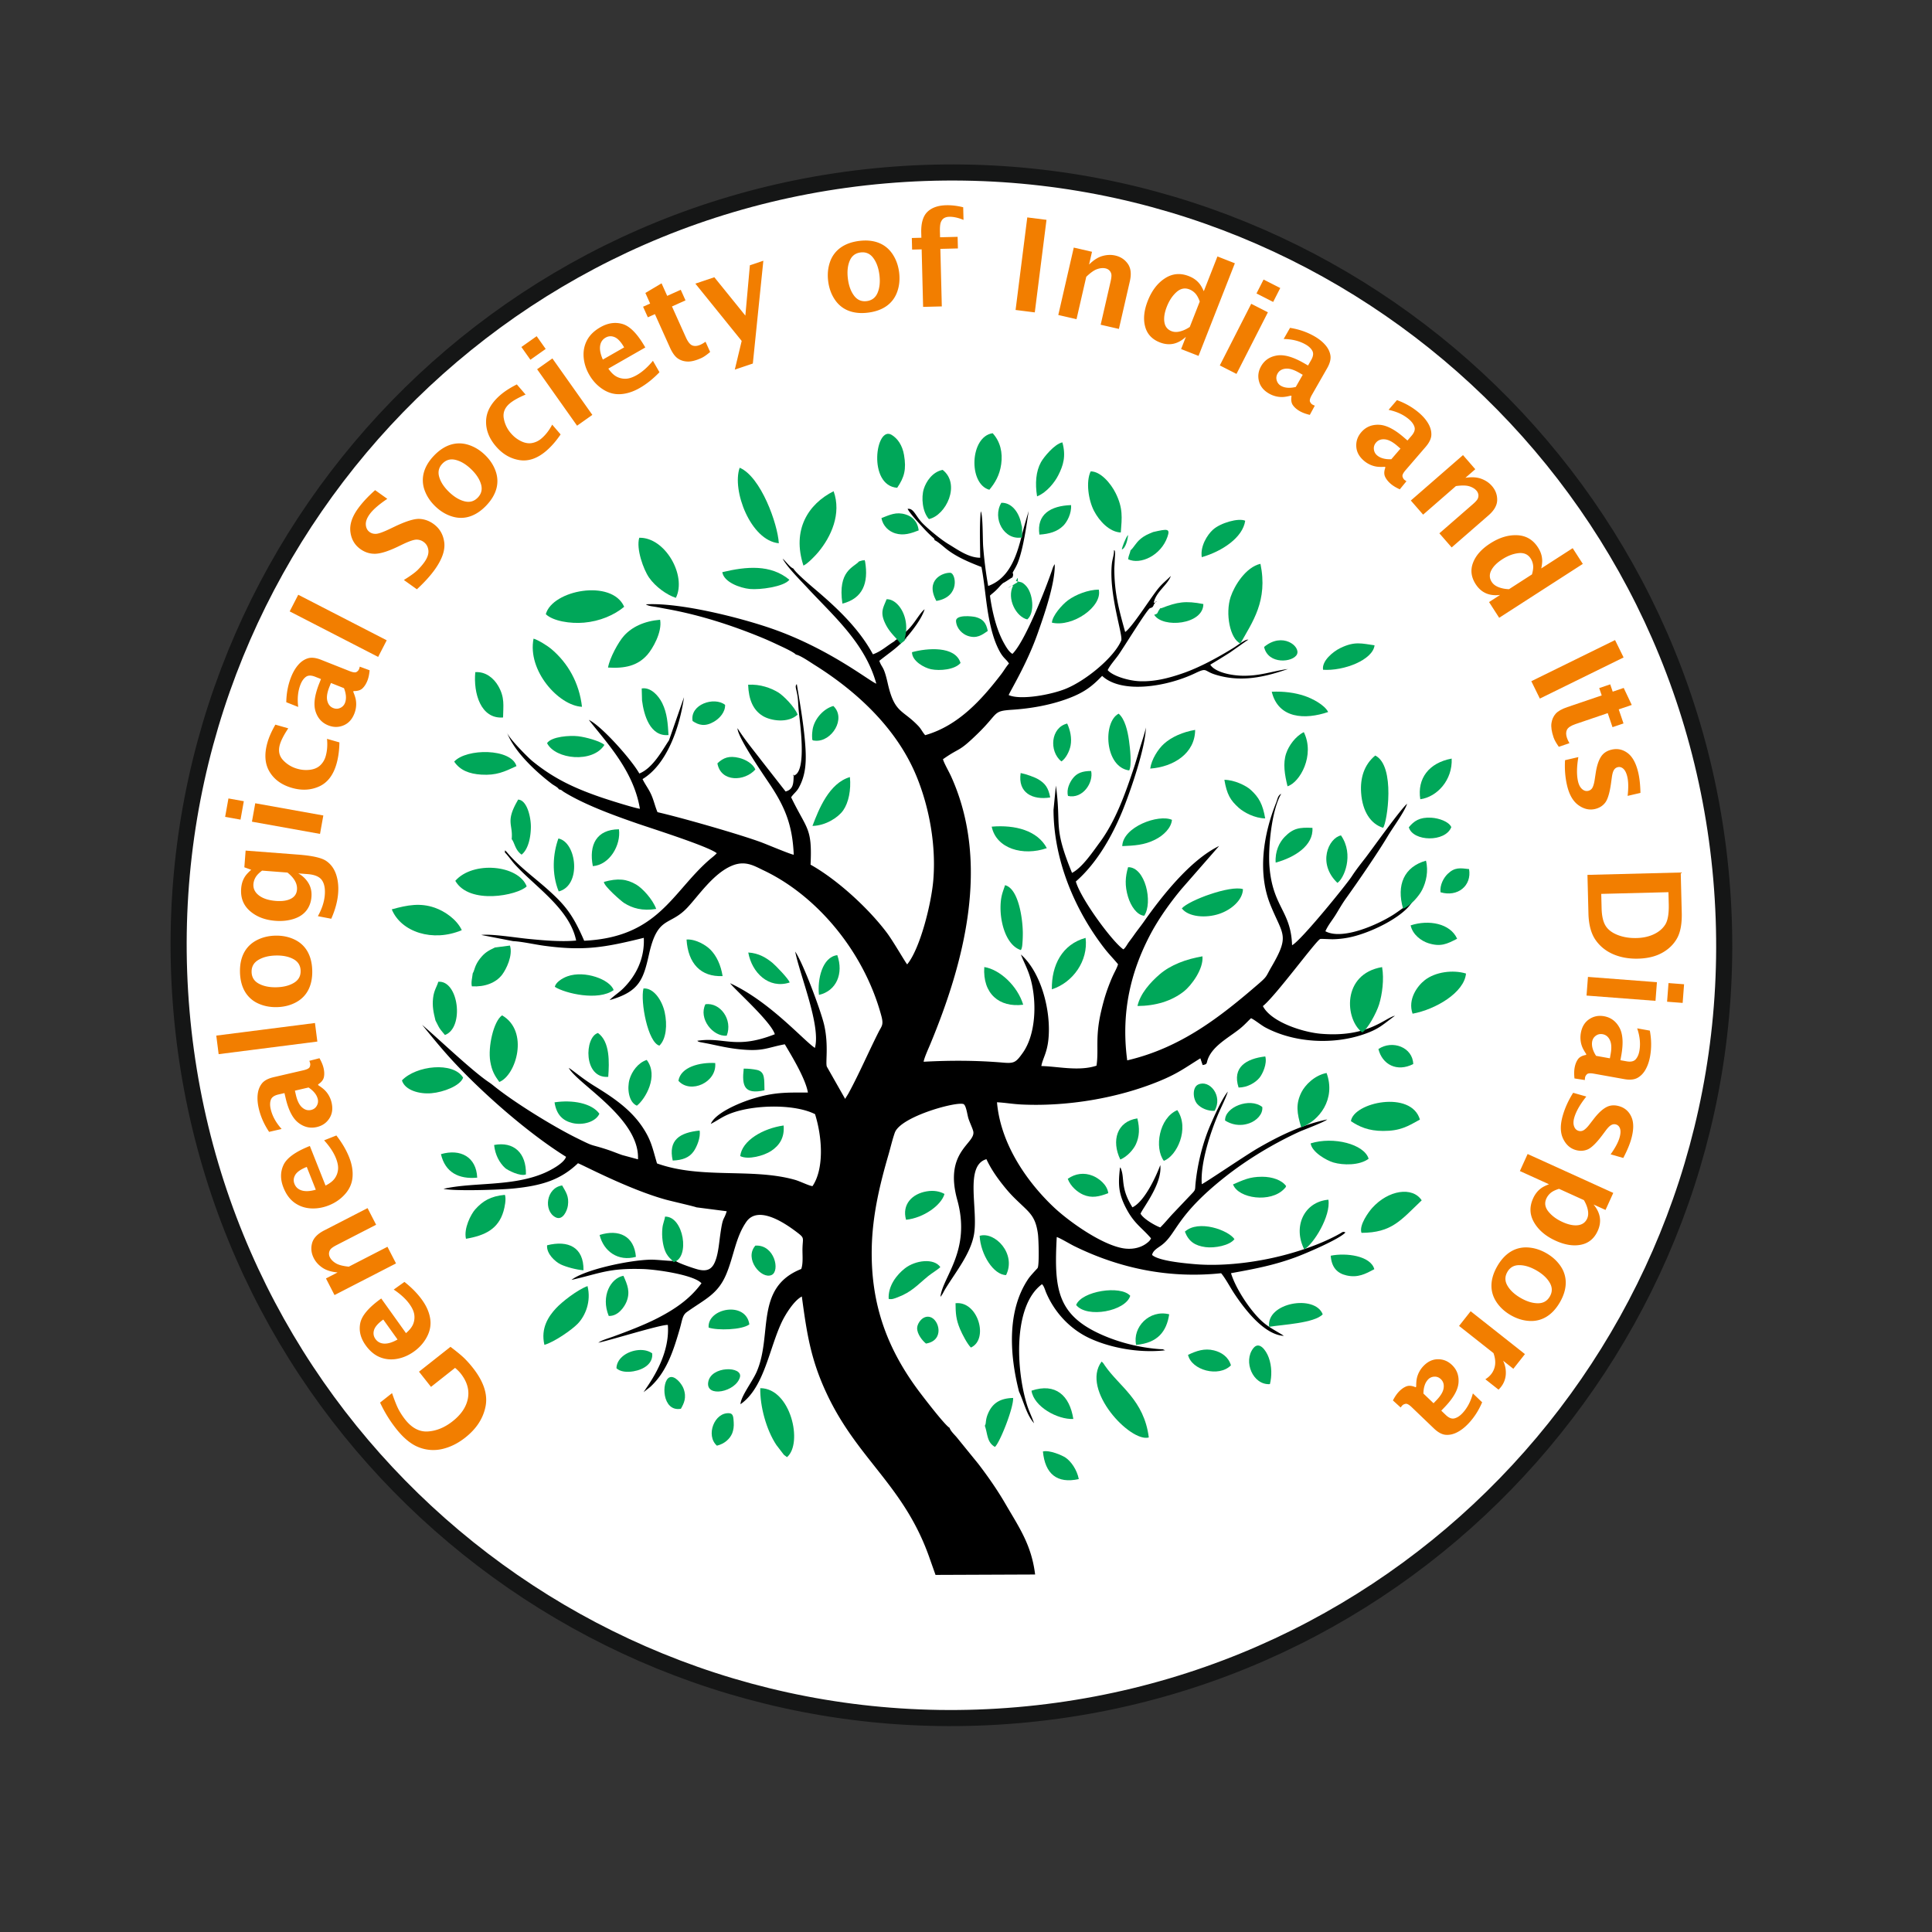 <?xml version="1.0" encoding="UTF-8"?>
<svg data-bbox="33.285 32.139 287.998 287.998" width="360" height="360" viewBox="0 0 360 360" xmlns="http://www.w3.org/2000/svg" data-type="ugc">
    <rect x="0" y="0" width="360" height="360" fill="#333333" stroke="none"/>
    <g>
        <path d="M164.908 32.68c79.23-6.834 148.998 51.853 155.833 131.083 6.834 79.23-51.854 148.998-131.083 155.833-79.23 6.834-148.998-51.854-155.832-131.083C26.99 109.283 85.679 39.515 164.907 32.68Z" fill="#ffffff" fill-rule="evenodd" stroke="#151616" stroke-width="3"/>
        <path d="m215.528 112.12-.544.224c.354-2.028 2.624-3.39 3.184-5.021-.857.857-1.64 1.453-2.393 2.394-1.5 1.872-4.851 7.217-6.117 8.044-1.196-4.287-2.01-7.288-2.024-11.855l.148-2.733c.004-.744-.15-.59-.218-.649.078.725-.283 1.604-.38 2.498-.616 5.732 2.14 13.414 1.736 14.35-1.333 3.094-6.436 7.35-10.251 8.94-2.705 1.128-8.458 2.203-10.715 1.208.254-.713 3.39-5.789 5.387-11.455 1.058-3.002 3.316-9.327 3.192-12.94-.259.373-.329.605-.497 1.102-1.258 3.701-5.08 13.372-7.383 15.612-.661-.367-1.22-1.36-1.579-2.001-1.426-2.554-2.209-5.937-2.607-8.843.295-.328.821-.618 1.674-1.568.217-.242.478-.545.79-.796.428-.175 1.357-.884 1.738-1.046.005-.167.232-.424.022-.866.343-.653.709-1.171 1.042-2.07.977-2.636 1.526-6.677 1.951-9.44-.373 1.265-.776 2.594-1.131 3.989-.943 3.695-2.124 8.43-6.42 9.994a74.744 74.744 0 0 1-.935-7.38c-.1-1.264-.033-5.897-.451-6.534-.246 2.818-.12 5.74-.1 8.648-2.172.01-4.287-1.566-5.867-2.51-1.426-.851-3.591-2.639-4.773-3.807-1.41-1.396-1.72-2.954-2.887-2.789.382.77 1.829 2.354 2.445 3.025.499.545.847.945 1.365 1.457.203.2.458.445.673.648.449.426.387.221.573.728.46.149 1.636 1.183 2.057 1.524 1.915 1.553 4.344 2.563 6.65 3.451.64 3.335.8 6.714 1.514 10.143.325 1.562.738 3.116 1.358 4.525 1.046 2.376 1.642 2.334 2.253 3.314-.522.58-.939 1.335-1.464 2.017-3.524 4.58-7.916 9.575-14.147 11.336-.472-.498-.742-1.142-1.245-1.674-2.991-3.166-4.46-2.333-5.738-7.996-.756-3.348-1.03-2.7-1.568-4.18 2.1-1.676 3.42-2.453 5.018-4.3 1.133-1.31 2.882-3.54 3.425-5.308-1.095.823-2.176 3.392-4.102 4.646-.203.416-.349.034-.379.42-.01.006-.192.14-.176.154-.296.225-.48.368-.692.476l-.355.317c-1.314.786-2.4 1.849-3.928 2.376-2.662-4.926-6.907-8.836-10.921-12.236-.788-.667-3.49-2.975-3.904-3.746-.646-.225-1.439-1.399-2-1.836.903 1.649 3.384 4.106 4.608 5.43 4.8 5.19 10.771 10.298 12.845 17.863-1.34-.522-8.866-6.582-19.514-10.274-5.896-2.044-17.08-4.88-23.425-4.514.5.348 1.293.382 2.005.51.626.11 1.247.237 1.86.348 6.148 1.105 12.156 3.046 17.807 5.376 1.16.479 2.155.946 3.307 1.486.549.258 2.617 1.207 2.976 1.64.843.153 2.687 1.438 3.49 1.94 7.678 4.803 15.24 11.677 18.955 20.664 2.467 5.965 3.695 13.078 3.158 19.454-.368 4.374-2.45 12.744-4.863 15.67-.274-.24-2.544-4.228-3.78-5.877-3.446-4.596-9.278-9.93-14.227-12.7.326-6.971-.675-6.468-3.618-12.557.5-.729 1.006-1.02 1.434-1.794 1.22-2.207 1.397-4.536 1.244-7.24-.211-3.76-.995-8.267-1.627-12.072-.192.338-.295.272-.057 1.274.357 1.504.262 2.039.41 3.606.2 2.133 1.503 10.813-.642 12.062-.811.472-.065-.39-.29.116-.04 1.492-.064 2.585-1.505 2.968l-4.542-5.813c-1.556-2.035-3.061-3.82-4.418-5.976-.026 1.698 5.103 9.052 6.178 10.684 2.684 4.08 4.07 7.421 4.3 12.883-.358.037-5.087-1.952-6.04-2.305-4.06-1.503-15.056-4.647-19.343-5.617-.488-1.126-.68-2.232-1.246-3.43-.476-1.007-1.121-1.835-1.542-2.739 4.464-2.693 6.893-9.436 7.724-15.26l-2.797 8.039c-1.156 1.682-2.97 5.177-5.53 6.184-1.403-2.514-6.978-8.828-9.408-9.992 3.466 4.422 8.35 9.535 9.517 16.568-1.265-.205-5.942-1.687-7.344-2.171-4.928-1.704-8.72-3.479-12.687-6.711-.818-.667-4.451-4.315-4.756-5.378 1.326 3.56 5.345 7.318 8.384 9.622.395.3 1.09.604 1.309 1.012.651.16.415.17.985.521 3.871 2.383 9.36 4.368 13.58 5.83 2.644.917 13.3 4.281 14.852 5.556-.413.454-.965.856-1.4 1.234-6.926 6.036-9.513 14.406-23.306 15.074-2.096-4.847-3.547-6.638-6.716-9.483-2.34-2.102-5.232-4.213-7.24-6.501-1.041-1.187-.732-.884-.831-.463.321.232 1.295 1.572 1.702 2.033 3.738 4.24 10.348 8.342 11.588 14.376-2.831.274-6.325-.054-9.033-.32-2.106-.206-6.798-.961-8.647-.72l5.925 1.148c1.717.091 3.915.606 5.749.856 7.503 1.025 11.394.312 18.612-1.47.177 3.804-1.404 7.02-3.848 9.439-.793.785-1.868 1.457-2.528 2.162 5.556-1.56 6.294-3.834 7.36-8.596 1.615-7.21 3.832-5.125 7.123-8.626 2.096-2.227 4.835-6.354 8.29-7.81 2.522-1.062 4.198.042 5.924.86 9.872 4.677 18.695 15.069 21.94 27.104.467 1.73.059 1.888-.524 3.042-1.835 3.635-3.648 7.832-5.579 11.373-.157.288-.54.861-.638 1.065l-3.401-5.99c-.315-.661.364-3.913-.499-7.74-.604-2.68-3.987-11.7-5.41-13.717.874 4.403 4.813 13.818 3.673 17.946-2.072-1.342-8.41-8.66-15.808-12.055.963 1.263 7.642 7.179 8.337 9.507-7.358 2.9-9.468.438-14.453 1.223.279.188.03.083.499.24l1.48.28c1.99.407 3.625.814 5.72 1.04 4.561.494 5.182-.266 8.615-.912 1.244 2.105 3.862 6.376 4.306 8.992-3.958 0-6.275-.11-10.455 1.205-2.63.828-6.847 2.68-7.641 4.642 1.585-.814 2.296-1.514 4.368-2.188 4.346-1.414 11.392-1.481 15.058.37 1.422 4.556 1.643 10.287-.473 13.408-.574-.024-2.311-.897-3.267-1.169-7.988-2.264-17.43-.088-25.71-3.06-.84-2.87-1.071-4.293-2.644-6.68-2.287-3.47-5.665-5.682-9.02-7.749-2.242-1.38-3.826-2.787-4.782-3.376 1.67 3.05 13.26 9.426 12.904 17.043l-2.935-.793c-.998-.344-1.885-.726-2.907-1.057-3.426-1.108-2.014-.346-5.742-2.2-4.255-2.115-11.302-6.452-15.098-9.485-.46-.368-.645-.527-1.193-.898-3.13-2.12-9.452-8.172-12.343-10.622 2.012 2.468 3.815 4.696 6.016 7.048 5.625 6.015 13.892 13.24 20.793 17.533-.322 1.126-2.68 2.438-4.09 3.04-5.984 2.561-13.178 1.657-18.74 2.932 2.019.457 10.461.195 13.017-.06 5.377-.534 8.81-1.63 12.037-4.704.655.176 9.325 4.822 16.34 6.769.973.27 5.442 1.29 5.73 1.442l5.652.73c-.598 1.917-.702.77-1.206 4.365-.21 1.492-.345 3.158-.771 4.482-.547 1.7-1.358 2.583-3.575 1.95-.85-.243-3.457-1.125-3.998-1.558-.837.111-3.384-.25-4.709-.216-3.975.1-12.199 1.85-14.668 3.766 5.402-1.22 6.882-2.222 13.32-2.02 2.53.08 9.469 1.068 10.902 2.65-1.919 2.607-4.391 4.54-8.162 6.484-2.453 1.265-5.607 2.471-8.27 3.443-.68.248-1.957.628-2.538.974-.03.017-.085.115-.115.082s-.078.055-.113.087c2.332-.486 11.69-3.419 12.932-3.306.477 6.371-4.32 11.947-4.5 12.544.14-.18.99-.78 1.276-1.048 3.02-2.806 4.258-6.697 5.413-10.65.51-1.743.497-2.64 1.361-3.256 3.4-2.42 5.77-3.3 7.344-7.068 1.417-3.395 1.73-6.856 3.724-9.727 2.229-3.209 7.333.345 9.335 1.859 1.587 1.2 1.188 1.003 1.134 3.052-.032 1.212.161 2.78-.231 3.866-8.74 3.478-5.296 12.214-8.3 19.146-.796 1.839-2.955 4.565-3.021 6.052 4.472-3.102 5.348-10.497 7.775-15.477.614-1.26 2.194-3.85 3.657-4.592.936 6.985 1.68 11.745 4.577 17.971 5.83 12.532 14.582 17.24 19.321 31.047l1.013 2.859 18.558-.075c-.679-5.53-2.968-8.752-5.53-13.162-1.551-2.669-3.253-5.092-5.047-7.443l-4.073-5.01c-.452-.523-1.12-1.142-1.288-1.719-.791-.386-4.59-5.339-5.395-6.397-6.147-8.075-9.313-16.463-9.109-27.062.12-6.277 1.573-12.109 3.12-17.438.388-1.341.7-2.734 1.17-4.079 1.078-3.086 11.91-5.98 12.867-5.313.47.375.634 1.938.861 2.655.214.679.69 1.654.876 2.301.674 2.356-5.519 3.648-2.958 12.87 2.62 9.443-2.727 14.303-3.138 18.054.422-.469.538-.867.927-1.5 1.951-3.18 4.644-6.47 5.309-10.022.873-4.658-1.81-12.941 2.336-14.124.823 1.792 1.965 3.412 3.09 4.827 1.426 1.797 2.26 2.54 3.716 3.922 1.539 1.463 2.409 2.363 2.788 5.173.136 1.014.274 5.784-.055 6.356-.054.093-1.275 1.335-1.731 2.01-4.032 5.963-3.478 14.186-1.739 21.005.973 2.144 1.379 4.248 2.807 5.92-.335-1.044-.894-2.121-1.274-3.305-2.046-6.377-2.753-18.545 2.753-22.614.231.224.367.521.484.818.122.31.198.55.345.888 1.583 3.643 4.43 6.652 7.939 8.315 3.63 1.72 9.083 2.887 14.172 2.298-.679-.303-.247-.156-1.198-.231-3.7-.294-7.5-1.259-10.813-2.76-8.193-3.711-8.685-8.618-8.181-18.112.515.126 2.5 1.313 3.23 1.672 8.414 4.142 17.627 6.097 27.396 5.07.789.913 1.697 2.646 2.434 3.758 1.94 2.929 5.57 7.709 9.249 7.913l-.314-.219c-2.423-1.458-3.46-1.875-5.502-4.389-1.392-1.713-3.258-4.59-4.024-7.07 4.345-.788 7.864-1.446 11.93-2.929 2.048-.745 8.319-3.443 9.392-4.66-.477-.233-.56-.045-1.042.224-.346.192-.605.337-.925.5-2.067 1.057-4.114 1.862-6.333 2.584a56.738 56.738 0 0 1-10.168 2.286c-3.146.413-6.5.573-9.553.314-2.12-.18-6.799-.616-8.008-1.717.17-.856 1.06-1.295 1.77-1.826 2.835-2.124 2.621-5.423 11.774-12.67 4.086-3.236 8.913-6.165 13.828-8.435.733-.338 4.754-1.833 5.257-2.32-4.802 1.022-8.92 3.058-12.833 5.308-2.284 1.314-9.73 6.389-10.535 6.759-.305-3.915 1.669-9.876 3.204-13.389.511-1.169 1.328-2.786 1.647-3.862-1.04 1.226-2.468 4.424-3.257 6.242-1.42 3.275-2.402 7.242-2.766 10.942-.098.986.043 1.08-.565 1.71l-3.682 3.878c-.809.866-1.52 1.753-2.317 2.534-.863-.281-3.203-1.617-3.676-2.573.526-1.195 4.082-5.629 3.678-9.04-.87 2.34-2.99 6.818-5.191 7.868-2.228-3.559-1.446-5.307-2.097-7.072-.124-.336-.06-.201-.216-.373-.362 3.158-.343 4.907 1.296 7.915 1.435 2.635 2.84 3.38 4.479 5.304-.175.416-.46.664-.88.973-1.267.927-2.912 1.13-4.364.875-4.042-.708-10.062-4.996-12.876-7.65-4.431-4.18-9.868-11.284-10.579-19.549 1.454.067 2.95.338 4.572.415 8.43.4 17.826-1.14 25.624-4.337 3.482-1.428 4.76-2.443 7.698-4.27l.428 1.256c.978-.167.642-.33 1.027-1.26.972-2.348 3.755-3.824 5.75-5.383.96-.75 1.493-1.387 2.236-2.083.676.292 1.877 1.3 2.71 1.741 5.284 2.8 12.39 3.249 18.179 1.292 3.02-1.02 3.66-1.857 5.931-3.492-1.841.361-5.005 4.117-13.852 3.35-3.24-.28-9.213-2.143-10.76-5.153 2.35-1.847 9.942-12.245 10.683-12.499.176-.06 1.909.053 2.369.045a16.878 16.878 0 0 0 2.671-.267c3.983-.7 10.294-3.765 12.042-6.603-.968.486-2.349 1.593-3.394 2.263-2.992 1.918-9.582 4.83-12.721 3.117.552-1.216 1.228-1.96 1.91-3.061.635-1.026 1.213-2.057 1.9-3.017 2.105-2.931 5.936-8.489 7.808-11.641.93-1.565 3.092-4.47 3.608-6.026-1.12.857-6.696 8.693-7.795 10.11-.883 1.138-1.729 2.2-2.522 3.423-.96 1.481-9.488 12.014-11.118 12.818-.21-6.427-3.58-7.074-4.208-14.606-.283-3.394.375-10.539 2.187-13.61-.655.328-.674.982-.96 1.692-2.315 5.783-3.514 12.931-1.058 18.992 2.324 5.733 3.676 5.607.182 11.595-.987 1.69-.706 1.677-2.278 3.037-7.292 6.307-14.611 12.026-24.582 14.355-1.238-9.276.86-16.769 4.12-23.103 1.596-3.105 3.815-6.212 6.006-8.843l6.995-8c-5.375 2.601-10.747 9.447-13.984 14.058-.641.914-1.266 1.672-1.908 2.591-.347.496-.598.812-.954 1.298-.333.456-.548.967-.99 1.318-1.996-1.349-7.93-9.371-8.857-12.65 3.867-3.375 6.7-8.35 8.627-13.015 1.443-3.492 4.38-11.946 4.418-15.703-.1.758-.8 2.847-1.078 3.756-.394 1.287-.747 2.56-1.163 3.812-1.592 4.79-3.411 9.904-6.371 13.897-1.28 1.725-3.25 4.69-5.147 5.648-3.592-8.779-1.95-8.568-3.003-16.267l-.444 4.525c.027 9.29 3.923 18.62 9.476 25.794.862 1.115 1.749 1.99 2.544 2.972-.135.569-.667 1.506-.951 2.127-.333.73-.58 1.36-.849 2.07-.558 1.48-.959 2.917-1.336 4.525-1.173 4.996-.417 7.096-.872 10.178-3.282 1.095-7.211.133-10.28.071.241-1.412 1.068-2.393 1.324-5.046.514-5.315-1.385-12.444-5.135-15.738.605 1.564 1.304 2.726 1.813 4.57 1.207 4.37.957 10.339-1.45 13.734-1.278 1.801-1.607 2.021-3.658 1.844-4.895-.423-9.88-.436-14.83-.164.118-.755.902-2.464 1.203-3.187 6.419-15.437 11.233-33.809 3.922-49.977-.384-.85-1.336-2.495-1.52-3.208 3.339-2.353 2.742-1.129 6.525-4.82 3.957-3.862 2.655-4.15 6.417-4.4 3.308-.219 6.786-.818 9.903-1.922 3.376-1.195 4.886-2.383 6.814-4.387 3.563 3.34 11.88 2.108 17.347-.503 2.318-1.107 1.526-.414 3.778.278 4.723 1.453 9.064.49 13.497-1.055-2.971.404-5.075 1.285-8.323 1.255-2.337-.022-5.307-.685-6.148-2.068a140.78 140.78 0 0 0 3.705-2.287l2.995-2.115c.276-.192.167-.133.402-.226-.453-.22-1.866.939-2.795 1.51-2.841 1.752-6.3 3.65-9.473 4.741-2.58.889-5.2 1.57-7.987 1.463-2.114-.082-5.051-.989-5.963-2.067.399-.88 1.481-2.074 2.046-2.891 1.178-1.706 5.096-8.095 5.793-8.626.471-.213.271-.02.613-.34.056-.238.117-.115.137-.368.121-.042.365-.738.537-.523z" fill="#000000" fill-rule="evenodd"/>
        <path d="M215.069 114.56c1.566 2.548 9.156 1.847 9.159-2.005-3.317-.646-4.817-.407-7.86.787-.17-.217-.42.477-.543.518-.021.252-.082.13-.14.367-.345.317-.143.125-.616.333z" fill="#00a759" fill-rule="evenodd"/>
        <path d="M187.807 109.57c.284-.225.609-.409.976-.468-1.25 2.463.578 5.86 2.638 6.32 1.45-1.205 1.106-4.958-.343-6.368-.712-.693-.817-.536-1.78-.79.093-.214.19-.406.288-.588.206.443-.025.698-.031.865-.382.159-1.319.858-1.748 1.029z" fill="#00a759" fill-rule="evenodd"/>
        <path d="M168.97 118.93a4.697 4.697 0 0 1-.448.252c1.247-4.008-1.17-7.623-3.323-7.518-.61 1.59-1.315 2.418-.156 4.702.915 1.804 2.317 2.766 2.784 3.655a8.729 8.729 0 0 0-.473.259l.358-.313c.213-.106.398-.248.696-.47-.015-.014.169-.146.179-.151.033-.387.175-.002.383-.417z" fill="#00a759" fill-rule="evenodd"/>
        <path d="M101.705 114.445c1.35 1.288 4.54 1.797 7.097 1.577 2.972-.256 5.652-1.408 7.505-2.957-2.285-5.228-13.397-3.124-14.602 1.38z" fill="#00a759" fill-rule="evenodd"/>
        <path d="M231.125 119.91c2.25-4.03 5.169-7.957 3.742-14.85-2.724.609-4.851 4.063-5.547 6.143-1.038 3.107-.146 7.811 1.805 8.707z" fill="#00a759" fill-rule="evenodd"/>
        <path d="M205.264 253.713c-3.938 5.296 5.4 15.124 8.799 14.137-.891-6.991-5.5-9.485-8.184-13.39-.249-.362-.273-.485-.615-.747z" fill="#00a759" fill-rule="evenodd"/>
        <path d="M149.71 105.394c.822-.382 2.206-1.842 2.746-2.487 2.425-2.898 4.376-7.191 2.876-11.376-4.774 2.408-7.792 7.224-5.621 13.863z" fill="#00a759" fill-rule="evenodd"/>
        <path d="M108.445 131.702c-.511-4.46-2.612-8.172-5.768-10.815-.61-.51-2.383-1.647-3.258-1.884-1.182 5.977 4.69 12.488 9.026 12.699z" fill="#00a759" fill-rule="evenodd"/>
        <path d="M211.952 187.453c3.346-.016 6.326-.896 8.645-2.716 1.41-1.108 3.696-4.206 3.46-6.54-3.056.52-5.934 1.6-7.964 3.35-1.76 1.516-3.632 3.604-4.141 5.906z" fill="#00a759" fill-rule="evenodd"/>
        <path d="M84.838 164.131c2.609 4.533 11.615 2.706 13.304 1.032-1.555-4.02-10.023-4.787-13.304-1.032z" fill="#00a759" fill-rule="evenodd"/>
        <path d="M145.122 101.228c-.205-3.62-3.351-12.395-7.292-14.074-1.496 4.186 2.031 13.571 7.292 14.074z" fill="#00a759" fill-rule="evenodd"/>
        <path d="M257.727 154.25c.75-.979 2.354-11.553-1.469-13.469-2.07 1.703-2.828 4.175-2.632 6.962.242 3.456 1.787 5.799 4.1 6.506z" fill="#00a759" fill-rule="evenodd"/>
        <path d="M264.58 208.617c-1.607-5.53-12.383-3.208-12.856.297 1.58 1.057 3.296 1.813 5.99 1.821 3.197.01 4.601-.853 6.866-2.118z" fill="#00a759" fill-rule="evenodd"/>
        <path d="M253.835 192.376c1.024-.638 2.647-3.629 3.143-5.228.57-1.833.96-4.685.554-6.944-7.603 1.295-6.9 9.824-3.697 12.172z" fill="#00a759" fill-rule="evenodd"/>
        <path d="M113.299 124.39c3.15.197 5.506-.33 7.311-2.366.978-1.103 2.814-4.23 2.393-6.542-2.946.243-5.256 1.328-6.765 3.024-1 1.125-2.625 4.06-2.94 5.885z" fill="#00a759" fill-rule="evenodd"/>
        <path d="M86.048 173.317c-.958-2.033-3.205-3.54-5.044-4.18-2.666-.927-5.036-.522-8.004.309 1.74 4.245 7.675 6.16 13.048 3.871z" fill="#00a759" fill-rule="evenodd"/>
        <path d="M125.94 111.401c2.061-4.147-2.02-11.321-6.823-11.196-.61 2.04.778 5.915 1.832 7.429 1.198 1.722 3.335 3.24 4.991 3.767z" fill="#00a759" fill-rule="evenodd"/>
        <path d="M253.693 229.724c5.668-.029 7.284-2.313 11.22-6.057-1.716-2.618-6.223-1.936-9.238 1.43-.573.64-2.496 3.175-1.982 4.627z" fill="#00a759" fill-rule="evenodd"/>
        <path d="M141.664 258.664c-.067 3.376 1.13 7.78 3.008 10.599l1.39 1.813.582.443c3.024-2.546.712-12.847-4.98-12.855z" fill="#00a759" fill-rule="evenodd"/>
        <path d="M263.212 188.887c4.315-.792 9.64-3.953 9.955-7.484-2.452-.744-5.713-.302-7.668 1.223-1.407 1.097-3.222 3.577-2.287 6.261z" fill="#00a759" fill-rule="evenodd"/>
        <path d="M91.356 197.802c.303 1.776.828 2.626 1.683 3.808 3.153-1.253 5.596-9.48.516-12.416-1.578 1.071-2.665 5.872-2.199 8.608z" fill="#00a759" fill-rule="evenodd"/>
        <path d="M101.441 250.593c1.815-.505 5.105-2.787 6.216-3.943 1.401-1.458 2.542-4.121 1.818-7.008-1.898.702-4.726 2.903-5.87 4.135-1.385 1.49-2.893 3.696-2.164 6.816z" fill="#00a759" fill-rule="evenodd"/>
        <path d="M208.844 99.223c.212-2.772.445-4.501-.96-7.337-.905-1.824-2.817-4.07-4.657-4.05-.914 1.92-.422 5.35.628 7.364 1.003 1.925 2.9 3.943 4.99 4.023z" fill="#00a759" fill-rule="evenodd"/>
        <path d="M74.896 201.316c.563 1.864 3.296 2.584 5.487 2.392 2.248-.196 5.348-1.36 5.915-2.901-1.843-3.028-8.76-2.264-11.402.509z" fill="#00a759" fill-rule="evenodd"/>
        <path d="M167.176 90.892c1.345-1.967 1.73-3.443 1.276-6.111-.31-1.826-1.205-3.087-2.312-3.753-2.989-1.8-4.51 9.447 1.036 9.864z" fill="#00a759" fill-rule="evenodd"/>
        <path d="M184.351 91.262c1.056-1.269 1.911-2.682 2.205-4.745.315-2.205-.177-4.25-1.586-5.794-4.25.61-4.583 9.441-.619 10.539z" fill="#00a759" fill-rule="evenodd"/>
        <path d="M148.62 133.16c-.524-1.443-2.697-3.58-3.556-4.106-1.384-.85-3.395-1.598-5.66-1.465.104 2.805.939 4.72 2.716 5.812 1.504.924 4.75 1.409 6.5-.242z" fill="#00a759" fill-rule="evenodd"/>
        <path d="M242.46 210.056c3.326-1.176 6.51-5.233 4.727-10.121-2.277.434-4.03 2.295-4.675 3.579-1.099 2.188-.864 3.915-.051 6.542z" fill="#00a759" fill-rule="evenodd"/>
        <path d="M88.084 181.382c-.068.682-.35 1.732-.155 2.408 2.404.137 4.488-.646 5.65-2.192.745-.99 2.027-3.551 1.446-5.407l-2.799.356c-1.343.634-1.95 1.03-2.736 2.012-.33.413-.607.845-.844 1.373-.214.477-.347 1.124-.563 1.45z" fill="#00a759" fill-rule="evenodd"/>
        <path d="M86.828 230.829c3.593-.612 6.029-1.848 6.989-5.124.216-.74.543-2.267.267-3.065-2.686.243-4.163 1.176-5.54 2.716-.792.887-2.166 3.556-1.716 5.473z" fill="#00a759" fill-rule="evenodd"/>
        <path d="M84.632 141.913c1.074 1.611 2.805 2.292 5.067 2.429 2.791.168 4.25-.524 6.54-1.588-.991-3.35-9.341-3.33-11.607-.84z" fill="#00a759" fill-rule="evenodd"/>
        <path d="M147.093 108.034c-3.501-2.908-7.995-2.492-12.502-1.421.28 1.847 3.262 2.95 5.128 3.136 1.837.183 6.338-.399 7.374-1.715z" fill="#00a759" fill-rule="evenodd"/>
        <path d="M220.212 169.264c1.206 1.6 4.476 1.88 7.031 1.003 2.26-.775 4.32-2.599 4.364-4.592-2.367-.757-10.02 2.053-11.395 3.59z" fill="#00a759" fill-rule="evenodd"/>
        <path d="M173.09 96.723c3.201-.703 5.965-6.5 2.56-9.168-1.904.373-3.08 2.172-3.51 3.536-.514 1.624-.261 4.304.95 5.632z" fill="#00a759" fill-rule="evenodd"/>
        <path d="M187.274 164.942c-.32 1.024-.66 1.682-.793 3.08a13.164 13.164 0 0 0 .227 3.82c.512 2.496 1.714 4.621 3.52 5.191.253-.432.266-.982.302-1.468.042-.56.057-1.098.057-1.67-.003-2.607-.778-8.33-3.313-8.953z" fill="#00a759" fill-rule="evenodd"/>
        <path d="M81.141 190.145c.036.031.518 1.066.738 1.408.355.552.732.91 1.029 1.304 3.66-1.34 2.55-10.233-1.242-9.92-.21.842-.809 1.56-.97 3.049-.165 1.532.064 2.609.445 4.16z" fill="#00a759" fill-rule="evenodd"/>
        <path d="M165.59 242.029c.586.145 1.05-.062 1.672-.296 2.63-.987 3.72-2.34 5.73-3.978.629-.512 1.797-1.207 2.227-1.651-1.195-1.727-4.659-1.283-6.604.237-1.526 1.193-3.153 3.252-3.025 5.688z" fill="#00a759" fill-rule="evenodd"/>
        <path d="M255.023 215.92c-.801-2.724-6.568-4.201-10.802-2.869.212 1.635 2.98 3.2 4.262 3.567 1.79.514 4.83.574 6.54-.699z" fill="#00a759" fill-rule="evenodd"/>
        <path d="M195.998 184.343c3.886-1.235 6.826-5.292 6.285-9.583-4.357 1.197-6.36 5.088-6.285 9.583z" fill="#00a759" fill-rule="evenodd"/>
        <path d="M93.739 133.694c.027-2.183.358-3.715-.906-5.887-.84-1.445-2.322-2.684-4.27-2.564-.37 3.896.994 8.769 5.176 8.45z" fill="#00a759" fill-rule="evenodd"/>
        <path d="M122.87 194.836c1.285-1.241 1.492-3.887.991-6.198-.479-2.213-2.053-4.599-3.96-4.453-.61 2.437.825 10.096 2.968 10.651z" fill="#00a759" fill-rule="evenodd"/>
        <path d="M151.39 153.899c2.438-.046 4.79-1.561 5.725-2.896 1.003-1.433 1.49-3.794 1.253-6.207-3.875 1.14-5.792 5.967-6.978 9.103z" fill="#00a759" fill-rule="evenodd"/>
        <path d="M208.442 132.982c-2.993 1.566-2.609 9.97 1.966 10.578.527-.972.15-4.227-.039-5.587-.246-1.774-.77-4.022-1.927-4.991z" fill="#00a759" fill-rule="evenodd"/>
        <path d="M103.38 183.886c1.94 1.234 8.103 2.674 10.962.606-.646-1.962-5.378-3.738-8.612-2.57-1.073.388-2.19 1.166-2.35 1.964z" fill="#00a759" fill-rule="evenodd"/>
        <path d="M184.788 154.033c.86 4.114 5.836 5.539 10.271 4.007-1.736-3.268-5.848-4.38-10.271-4.007z" fill="#00a759" fill-rule="evenodd"/>
        <path d="M247.483 132.673c-.646-1.309-2.931-2.51-4.397-3-1.84-.616-3.896-.877-6.114-.779 1.226 5.048 6.223 5.24 10.511 3.779z" fill="#00a759" fill-rule="evenodd"/>
        <path d="M101.935 138.473c1.549 3.061 8.552 3.762 10.693.321-.865-.724-3.437-1.435-4.885-1.606-1.548-.183-4.967.04-5.808 1.285z" fill="#00a759" fill-rule="evenodd"/>
        <path d="M118.564 164.834c-1.772-1.048-3.429-1.24-6.038-.504-.017.77 3.247 3.6 3.755 3.922 1.57.994 3.418 1.53 5.993 1.116-.677-1.857-2.617-3.89-3.71-4.534z" fill="#00a759" fill-rule="evenodd"/>
        <path d="M193.244 92.492c1.872-.766 3.318-2.683 3.949-3.928.92-1.816 1.482-3.544.766-6.135-1.469.297-3.482 2.765-3.996 3.704-.928 1.696-1.115 3.908-.719 6.36z" fill="#00a759" fill-rule="evenodd"/>
        <path d="M214.33 143.216c4.34-.317 8.345-2.827 8.368-7.212-2.312.391-4.397 1.322-5.803 2.584-1.082.971-2.33 2.89-2.566 4.628z" fill="#00a759" fill-rule="evenodd"/>
        <path d="M196.007 116.023c3.863.902 9.473-3.005 8.73-6.16-2.025.032-4.278.93-5.713 1.976-1.124.819-2.95 2.91-3.017 4.184z" fill="#00a759" fill-rule="evenodd"/>
        <path d="M236.475 247.235c2.476-.417 8.44-.669 9.994-2.33-1.435-3.747-10.519-2.212-9.994 2.33z" fill="#00a759" fill-rule="evenodd"/>
        <path d="M200.524 243.168c2.026 2.523 9.216 1.155 10.08-1.717-1.77-2.028-9.074-.892-10.08 1.717z" fill="#00a759" fill-rule="evenodd"/>
        <path d="M223.93 103.822c3.83-1.103 7.653-3.672 8.095-6.79-1.24-.56-4.604.39-6.019 1.677-1.053.957-2.381 3.063-2.076 5.113z" fill="#00a759" fill-rule="evenodd"/>
        <path d="M246.534 124.802c3.884.262 9.284-1.846 9.594-4.56-2.376-.322-3.672-.808-6.38.514-1.376.67-3.487 2.414-3.214 4.046z" fill="#00a759" fill-rule="evenodd"/>
        <path d="M239.912 146.513c2.32-.72 5.157-5.804 3.034-10.093-1.561.786-2.787 2.5-3.282 3.947-.648 1.897-.272 4.014.248 6.146z" fill="#00a759" fill-rule="evenodd"/>
        <path d="M243.028 232.808c1.763-1.022 4.975-6.233 4.5-9.26-4.54.387-6.656 5.018-4.5 9.26z" fill="#00a759" fill-rule="evenodd"/>
        <path d="M95.345 156.36c.56.666.61 2.005 1.847 2.889 1.237-.986 1.707-3.187 1.729-5.133.02-1.835-.72-5.075-2.389-5.12a.579.579 0 0 1-.037.083l-.087.172c-2.248 3.914-.79 4.342-1.063 7.109z" fill="#00a759" fill-rule="evenodd"/>
        <path d="M228.145 145.308c.457 2.685 1.089 3.794 2.686 5.222.968.866 2.983 1.936 4.917 1.968-.441-2.606-1.152-3.918-2.685-5.314-.902-.822-3.106-1.876-4.918-1.876z" fill="#00a759" fill-rule="evenodd"/>
        <path d="M209.116 157.662c2.248-.102 4.078-.173 6.159-1.223 1.54-.777 2.962-2.154 3.104-3.675-2.498-1.11-9.15 1.301-9.263 4.898z" fill="#00a759" fill-rule="evenodd"/>
        <path d="M137.93 215.42c1.46.752 4.435-.07 5.777-.966 1.499-1 2.51-2.44 2.31-4.737-3.833.536-7.752 2.794-8.088 5.704z" fill="#00a759" fill-rule="evenodd"/>
        <path d="M183.511 265.671c.55 1.574.363 3.056 1.877 3.941.887-.73 3.5-7.284 3.39-9.122-2.528.057-3.989 1.044-4.8 3.224a4.73 4.73 0 0 0-.239.954c-.082.496-.026.615-.228 1.003z" fill="#00a759" fill-rule="evenodd"/>
        <path d="M183.407 180.194c-.328 4.974 2.799 7.591 7.251 7.02-1.053-3.498-4.361-6.567-7.25-7.02z" fill="#00a759" fill-rule="evenodd"/>
        <path d="M104.109 166.107c4.292-1.093 3.369-9.171-.059-9.868-1.01 2.794-1.31 6.53.059 9.868z" fill="#00a759" fill-rule="evenodd"/>
        <path d="M119.634 130.514c.339 2.738 1.51 6.786 4.932 6.449-.126-2.097-.241-4.056-1.167-5.942-.713-1.451-2.192-3.023-3.826-2.736l.06 2.229z" fill="#00a759" fill-rule="evenodd"/>
        <path d="M229.757 220.693c.973 2.655 7.04 3.502 9.54.827.316-.337.16-.116.353-.51-.796-1.12-2.565-1.733-4.453-1.739-2.399-.006-3.499.612-5.44 1.422z" fill="#00a759" fill-rule="evenodd"/>
        <path d="M216.862 216.302c2.413-.876 4.854-6.01 2.51-9.448-3.404 1.46-4.303 7.036-2.51 9.448z" fill="#00a759" fill-rule="evenodd"/>
        <path d="M261.449 169.33c1.441-.569 2.99-2.411 3.557-3.534.724-1.436 1.2-3.45.702-5.424-4.078 1.16-5.544 4.516-4.26 8.958z" fill="#00a759" fill-rule="evenodd"/>
        <path d="M199.998 264.403c-.68-4.353-3.288-6.782-7.794-5.27.43 2.984 4.867 5.414 7.794 5.27z" fill="#00a759" fill-rule="evenodd"/>
        <path d="M134.648 181.878c-.33-2.064-1.127-3.77-2.277-4.927-.811-.816-2.682-1.989-4.443-1.886.275 4.483 2.671 7.006 6.72 6.813z" fill="#00a759" fill-rule="evenodd"/>
        <path d="M210.201 161.59c-.52 1.773-.65 3.427.002 5.557.498 1.627 1.602 3.367 3.004 3.492 1.662-2.442.213-9.11-3.006-9.05z" fill="#00a759" fill-rule="evenodd"/>
        <path d="M178.982 123.538c-.98-3.244-6.251-2.781-9.042-2.013-.015 1.664 2.303 2.925 3.559 3.18 1.622.329 4.418.091 5.483-1.167z" fill="#00a759" fill-rule="evenodd"/>
        <path d="M220.785 229.497c.695 1.827 1.876 2.623 3.846 2.887 1.673.224 4.51-.29 5.391-1.493-1.135-1.668-6.678-3.695-9.237-1.394z" fill="#00a759" fill-rule="evenodd"/>
        <path d="M264.65 148.926c3.098-.414 6.036-3.553 5.848-7.574-4.263.788-6.453 3.74-5.848 7.574z" fill="#00a759" fill-rule="evenodd"/>
        <path d="M237.702 160.736c3.516-.958 7.078-3.173 6.85-6.475-2.42-.12-3.587.062-5.17 1.678-.988 1.01-1.825 2.704-1.68 4.797z" fill="#00a759" fill-rule="evenodd"/>
        <path d="M210.659 102.546c-.125.646-.39 1.002-.448 1.663 2.278 1.082 6.13-.694 7.328-4.183.533-1.552.026-1.508-2.661-.891-1.017.422-1.615.646-2.446 1.361-.809.695-1.16 1.512-1.773 2.05z" fill="#00a759" fill-rule="evenodd"/>
        <path d="M111.687 207.527c-1.418-1.968-4.993-2.633-8.357-2.123.353 2.33 1.559 3.429 3.322 3.857 1.955.475 4.367-.212 5.035-1.734z" fill="#00a759" fill-rule="evenodd"/>
        <path d="M118.676 206.027c1.574-1.233 4.109-5.529 1.833-8.523-1.658.535-2.79 2.196-3.2 3.597-.493 1.692-.174 4.298 1.367 4.926z" fill="#00a759" fill-rule="evenodd"/>
        <path d="M182.543 230.28c.178 3.516 2.625 7.303 4.926 7.31 1.965-3.988-2.114-8.18-4.926-7.31z" fill="#00a759" fill-rule="evenodd"/>
        <path d="M249.208 164.511c1.186-.742 3.18-5.221.664-8.846-2.327.49-4.446 5.24-.664 8.846z" fill="#00a759" fill-rule="evenodd"/>
        <path d="M271.515 174.92c-1.268-2.847-5.27-3.606-8.664-2.49.38 1.768 2.038 2.93 3.334 3.332 2.267.704 3.42.147 5.33-.842z" fill="#00a759" fill-rule="evenodd"/>
        <path d="M160.068 104.61c-.965 1.129-4.014 1.699-3.099 7.865 3.808-.956 4.9-3.863 4.231-7.832-.217-.537.124-.176-.481-.223l-.651.19z" fill="#00a759" fill-rule="evenodd"/>
        <path d="M178.05 242.837c.017 1.887.083 3.01.832 4.799.42 1.004 1.388 2.847 2.034 3.461 3.399-1.556 1.294-8.738-2.866-8.26z" fill="#00a759" fill-rule="evenodd"/>
        <path d="M125.515 235.185c3.124-.799 1.875-8.597-1.603-8.485-.029.523-.394 1.268-.48 2.116-.077.772-.08 1.58.038 2.413.42 2.95 1.537 3.195 2.045 3.956z" fill="#00a759" fill-rule="evenodd"/>
        <path d="M168.828 227.286c3.267-.336 6.588-2.714 7.165-4.811-.883-.495-2.013-.708-3.33-.483-2.735.465-4.63 2.458-3.835 5.294z" fill="#00a759" fill-rule="evenodd"/>
        <path d="M247.96 233.983c.16 2.241 1.27 3.29 2.927 3.671 2.138.495 3.56-.289 5.196-1.157-.669-2.5-5.228-3.102-8.122-2.514z" fill="#00a759" fill-rule="evenodd"/>
        <path d="M113.336 200.657c.199-2.705.34-6.546-1.912-8.174-2.523.728-2.767 8.524 1.912 8.174z" fill="#00a759" fill-rule="evenodd"/>
        <path d="M110.466 161.393c3.135-.228 5.268-3.93 4.867-6.868-4.211.029-5.634 2.927-4.867 6.868z" fill="#00a759" fill-rule="evenodd"/>
        <path d="M221.373 252.458c.648 2.871 5.731 4.242 7.995 1.952-.477-1.614-1.802-2.444-3.162-2.782-1.773-.44-3.259.084-4.833.83z" fill="#00a759" fill-rule="evenodd"/>
        <path d="M211.703 250.599c4.038-.355 5.67-2.507 6.16-5.7-3.713-.932-6.881 2.446-6.16 5.7z" fill="#00a759" fill-rule="evenodd"/>
        <path d="M194.333 270.461c.398 4.154 2.596 6.043 6.684 5.146-.345-1.792-1.497-3.362-2.494-4.018-.662-.435-2.972-1.436-4.19-1.128z" fill="#00a759" fill-rule="evenodd"/>
        <path d="M262.512 154.149c.76 2.688 6.82 2.836 7.919-.03-.465-1.039-2.322-1.668-3.712-1.75-2.232-.134-3.26.642-4.207 1.78z" fill="#00a759" fill-rule="evenodd"/>
        <path d="M113.427 245.203c1.74.094 2.937-1.692 3.326-2.671.716-1.806.168-3.128-.588-4.808-2.324.412-4.263 3.731-2.738 7.479z" fill="#00a759" fill-rule="evenodd"/>
        <path d="M104.457 235.592c1 .486 2.983 1.02 4.269 1.107.067-4.302-2.853-5.654-6.784-4.658-.147 1.625 1.588 3.1 2.515 3.551z" fill="#00a759" fill-rule="evenodd"/>
        <path d="M208.753 216.063c1.338-.558 2.481-1.91 2.914-2.867.648-1.433.727-2.949.26-4.8-3.82.572-4.863 4.162-3.174 7.667z" fill="#00a759" fill-rule="evenodd"/>
        <path d="M236.628 257.916c.371-1.446.386-3.33-.231-4.983-.507-1.358-1.774-3.101-2.867-1.703-1.914 2.443-.084 6.887 3.098 6.686z" fill="#00a759" fill-rule="evenodd"/>
        <path d="M92.071 213.35c.191 1.868 1.014 3.332 2.029 4.274.454.422 2.847 1.651 3.9 1.213.094-3.995-2.264-6.184-5.929-5.486z" fill="#00a759" fill-rule="evenodd"/>
        <path d="M198.96 219.654c.513 1.414 1.83 2.503 2.879 2.96 1.573.688 2.964.375 4.672-.286-.2-1.636-1.85-2.814-2.884-3.233-1.603-.652-3.247-.442-4.668.56z" fill="#00a759" fill-rule="evenodd"/>
        <path d="M147.14 183.077c-.11-.602-2.65-3.205-3.16-3.626-1.166-.969-2.587-1.85-4.551-1.967.673 3.758 3.805 6.853 7.71 5.593z" fill="#00a759" fill-rule="evenodd"/>
        <path d="M88.921 219.439c-.166-3.868-3.128-5.437-6.757-4.38.785 3.408 3.323 4.7 6.757 4.38z" fill="#00a759" fill-rule="evenodd"/>
        <path d="M139.633 246.779c-.648-4.43-7.887-3-7.59.597 1.592.555 6.209.46 7.59-.597z" fill="#00a759" fill-rule="evenodd"/>
        <path d="M111.728 230.12c.742 3.04 3.449 5 6.765 4.075-.311-3.847-3.13-5.226-6.765-4.076z" fill="#00a759" fill-rule="evenodd"/>
        <path d="M193.675 99.618c1.846-.123 3.334-.546 4.452-1.658.707-.702 1.568-2.292 1.449-3.842-3.79.13-6.448 1.7-5.901 5.5z" fill="#00a759" fill-rule="evenodd"/>
        <path d="M155.282 131.548c-1.835.503-3.556 2.414-3.871 4.424-.044.277-.109.923-.09 1.24.042.766-.062.76.617.81 3.039.227 5.797-4.15 3.344-6.474z" fill="#00a759" fill-rule="evenodd"/>
        <path d="M126.415 201.392c2.24 2.512 7.2.31 6.853-3.313-2.84-.159-6.442.722-6.853 3.313z" fill="#00a759" fill-rule="evenodd"/>
        <path d="m190.474 100.135-.04-1.949-.125-.479c-.369-2.162-1.776-4.092-3.724-4.019-1.74 2.866.489 7.102 3.889 6.447z" fill="#00a759" fill-rule="evenodd"/>
        <path d="M228.278 208.797c1.078.673 2.631 1.169 4.513.507 1.33-.467 2.578-1.691 2.417-3.032-2.335-1.847-7.043.04-6.93 2.525z" fill="#00a759" fill-rule="evenodd"/>
        <path d="M230.792 202.647c1.643-.001 3.158-.908 3.916-1.848.549-.683 1.445-2.578 1.06-3.946-3.55.408-6.205 2.012-4.976 5.794z" fill="#00a759" fill-rule="evenodd"/>
        <path d="M133.676 142.242c.654 3.58 5.113 3.378 7.076 1.133-.479-1.09-1.832-1.865-3.047-2.158-1.833-.442-2.92-.04-4.029 1.025z" fill="#00a759" fill-rule="evenodd"/>
        <path d="M118.038 255.523c2.04-.348 3.696-1.53 3.484-3.352-.737-.54-1.837-.745-2.995-.55-2.02.339-3.632 1.68-3.66 3.332.717.675 1.965.775 3.171.57z" fill="#00a759" fill-rule="evenodd"/>
        <path d="M164.249 96.53c.263 1.527 1.43 2.504 2.556 2.848 1.572.48 2.92.015 4.377-.544-.207-1.763-1.27-2.618-2.443-2.976-1.783-.544-2.933.093-4.49.672z" fill="#00a759" fill-rule="evenodd"/>
        <path d="M125.352 216.252c1.823-.079 3.078-.532 3.922-1.741.545-.78 1.326-2.577 1.087-3.85-3.733.385-5.865 1.763-5.009 5.59z" fill="#00a759" fill-rule="evenodd"/>
        <path d="M256.847 195.473c.72 2.895 3.45 4.34 6.488 2.8-.081-3.117-3.863-4.56-6.488-2.8z" fill="#00a759" fill-rule="evenodd"/>
        <path d="M129.054 134.348c1.131.792 2.338 1.087 3.964.142 1.114-.648 2.144-1.833 2.093-3.151-2.032-1.595-6.593-.083-6.057 3.01z" fill="#00a759" fill-rule="evenodd"/>
        <path d="M152.6 185.388c3.25-.743 4.628-3.98 3.416-7.411-2.809.352-3.726 4.508-3.416 7.41z" fill="#00a759" fill-rule="evenodd"/>
        <path d="M135.413 192.99c1.167-2.98-1.196-6.236-3.966-5.869-1.326 2.64 1.338 6.083 3.966 5.868z" fill="#00a759" fill-rule="evenodd"/>
        <path d="M268.417 166.259c3.177.947 5.856-1.197 5.322-4.318-1.661-.193-2.658-.379-3.977.888-.73.7-1.501 2.047-1.345 3.43z" fill="#00a759" fill-rule="evenodd"/>
        <path d="M137.87 256.64c.608-2.099-5.426-2.188-5.909.926-.452 2.913 5.113 1.826 5.91-.926z" fill="#00a759" fill-rule="evenodd"/>
        <path d="M133.586 269.381c1.433-.351 2.438-1.282 2.856-2.324.231-.575.327-1.292.275-2.012-.061-.855-.044-1.636-.783-1.706-2.808-.266-4.496 4.141-2.348 6.042z" fill="#00a759" fill-rule="evenodd"/>
        <path d="M140.755 232.1c-2.155 2.432 1.088 6.33 3.01 5.482 1.638-.722.584-5.694-3.01-5.482z" fill="#00a759" fill-rule="evenodd"/>
        <path d="M235.544 120.55c.753 3.363 5.437 2.879 6.13 1.368.685-1.488-2.7-4.218-6.13-1.368z" fill="#00a759" fill-rule="evenodd"/>
        <path d="M126.876 262.503c.543-.974 1.13-2.068.482-3.786-.33-.875-1.63-2.515-2.63-2.054-1.525.702-1.397 6.482 2.148 5.84z" fill="#00a759" fill-rule="evenodd"/>
        <path d="M184.056 117.574c-.3-1.566-.962-2.25-2.255-2.594-.545-.146-3.765-.524-3.66.782.117 1.44 1.244 2.399 2.165 2.717 1.718.594 2.697-.19 3.75-.905z" fill="#00a759" fill-rule="evenodd"/>
        <path d="M104.747 220.89c-2.993.45-3.503 4.733-1.244 5.926 1.349.713 2.18-1.223 2.316-2.17.25-1.734-.392-2.555-1.072-3.755z" fill="#00a759" fill-rule="evenodd"/>
        <path d="M226.32 206.985c1.61-2.789-.953-5.905-3.077-4.888-1.077.515-1.013 2.648-.137 3.634.68.766 1.974 1.33 3.214 1.254z" fill="#00a759" fill-rule="evenodd"/>
        <path d="M197.767 141.883c.786-.472 1.521-1.874 1.72-2.956.259-1.415-.067-2.874-.632-4.103-3.06.73-3.431 5.132-1.088 7.059z" fill="#00a759" fill-rule="evenodd"/>
        <path d="M190.185 144.044c-.565 3.69 2.216 5.078 5.504 4.55-.346-1.883-.992-2.614-2.12-3.323-.743-.468-2.451-1.053-3.384-1.227z" fill="#00a759" fill-rule="evenodd"/>
        <path d="M174.476 111.976c4.546-.749 3.604-5.18 2.62-5.242-1.415-.088-4.77 1.32-2.62 5.242z" fill="#00a759" fill-rule="evenodd"/>
        <path d="M172.547 250.353c3.504-.565 2.483-4.52.72-4.958-1.342-.332-2.336 1.166-2.371 2.022-.047 1.14.985 2.411 1.65 2.936z" fill="#00a759" fill-rule="evenodd"/>
        <path d="M142.448 203.16c-.074-1.974.194-3.466-1.448-3.807-.695-.145-1.683-.25-2.42-.228-.37 3.236.096 4.868 3.868 4.035z" fill="#00a759" fill-rule="evenodd"/>
        <path d="M199.011 148.314c2.74.6 4.785-2.473 4.305-4.655-1.633.008-2.68.387-3.461 1.442-.512.688-1.18 1.967-.844 3.213z" fill="#00a759" fill-rule="evenodd"/>
        <path d="M209.04 102.396c.736-.27 1.113-1.958 1.156-2.715-.404.408-1.158 2.362-1.155 2.715z" fill="#00a759" fill-rule="evenodd"/>
        <path d="M83.943 250.96c1.273.97 2.162 1.708 2.664 2.215a19.234 19.234 0 0 1 1.494 1.69c2.021 2.56 2.815 4.957 2.376 7.188-.436 2.234-1.694 4.171-3.77 5.81-1.358 1.074-2.78 1.783-4.267 2.13a7.346 7.346 0 0 1-4.384-.307c-1.436-.545-2.852-1.704-4.25-3.475a24.216 24.216 0 0 1-2.982-4.861l2.227-1.759c.545 1.576.99 2.664 1.34 3.268a13.16 13.16 0 0 0 1.099 1.644c1.261 1.598 2.686 2.341 4.275 2.225 1.588-.11 3.118-.746 4.586-1.906 1.604-1.267 2.55-2.687 2.839-4.269.29-1.577-.161-3.126-1.353-4.635a7.307 7.307 0 0 0-1.042-1.035l-4.485 3.541-2.235-2.83 5.868-4.635zm-8.581-12.095c1.346 1.058 2.446 2.183 3.301 3.38.809 1.13 1.307 2.277 1.492 3.43.187 1.152-.006 2.28-.578 3.383-.57 1.103-1.39 2.033-2.442 2.785-.982.701-2.028 1.154-3.133 1.357-1.111.203-2.17.108-3.18-.293-1.013-.404-1.91-1.148-2.688-2.237-.953-1.333-1.288-2.705-1.007-4.112.283-1.41 1.587-2.942 3.911-4.603l4.614 6.456c.66-.566 1.103-1.124 1.327-1.672.222-.544.298-1.12.224-1.727-.075-.607-.371-1.277-.895-2.01-.673-.943-1.655-1.847-2.942-2.71l1.996-1.427zm-1.286 10.731-2.657-3.717c-.962.688-1.532 1.337-1.72 1.949-.186.615-.1 1.17.261 1.675.39.544.939.831 1.644.86.708.025 1.532-.228 2.471-.767zm-.284-14.177-11.46 5.898-1.595-3.1 2.17-1.117c-1.17-.1-2.114-.395-2.827-.88-.714-.484-1.248-1.074-1.606-1.769-.466-.905-.577-1.83-.33-2.778.245-.951.998-1.748 2.249-2.392l8.095-4.167 1.596 3.1-7.33 3.773c-.624.32-1.018.596-1.184.826a1.361 1.361 0 0 0-.265.727c-.012.258.045.508.17.75.216.42.582.791 1.099 1.102.516.312 1.323.522 2.418.635l7.204-3.708 1.596 3.1zM62.677 211.58c1.052 1.35 1.848 2.708 2.39 4.075.512 1.293.72 2.525.621 3.69-.095 1.162-.554 2.21-1.375 3.144-.82.932-1.838 1.637-3.041 2.114-1.122.444-2.246.631-3.368.563-1.127-.07-2.132-.419-3.016-1.051-.885-.636-1.576-1.574-2.069-2.818-.604-1.524-.599-2.936.012-4.234.615-1.3 2.249-2.473 4.905-3.525l2.923 7.376c.777-.39 1.342-.824 1.69-1.303.348-.474.56-1.015.634-1.622.074-.607-.052-1.328-.384-2.166-.427-1.077-1.161-2.191-2.202-3.34l2.28-.903zm-3.833 10.105-1.683-4.247c-1.099.436-1.809.928-2.139 1.477-.328.553-.379 1.111-.15 1.689.247.622.711 1.033 1.388 1.23.682.196 1.542.148 2.584-.149zm.463-19.47c.585.379 1.022.722 1.312 1.033.29.311.534.65.726 1.016a4.8 4.8 0 0 1 .442 1.198c.26 1.12.122 2.103-.42 2.94-.539.837-1.316 1.37-2.33 1.606-1.234.286-2.382.021-3.44-.798-1.062-.82-1.855-2.36-2.381-4.627l-.21-.902-1.14.264c-.768.178-1.238.514-1.404 1-.167.488-.174 1.061-.022 1.717.3 1.296.978 2.53 2.036 3.707l-2.33.54c-.938-1.398-1.58-2.858-1.933-4.376-.215-.93-.283-1.79-.199-2.579.08-.792.334-1.468.76-2.027.429-.565 1.166-.966 2.216-1.21l5.551-1.287c.676-.157 1.065-.362 1.167-.612.103-.25.132-.479.083-.69a3.509 3.509 0 0 0-.152-.459l1.89-.487c.382.668.635 1.28.764 1.838.145.625.165 1.188.059 1.69-.105.506-.466.955-1.08 1.357l.035.148zm-1.811.424-2.545.59.185.801c.255 1.101.642 1.88 1.161 2.327.516.452 1.067.608 1.656.471.48-.11.833-.365 1.065-.765.233-.4.3-.819.197-1.26a2.853 2.853 0 0 0-.572-1.138c-.286-.361-.67-.704-1.147-1.026zm1.636-8.559-18.39 2.348-.441-3.458 18.389-2.348.442 3.458zm-.951-13.243c.035 1.394-.207 2.595-.723 3.606-.52 1.012-1.301 1.793-2.341 2.345-1.04.551-2.208.842-3.498.874-1.282.033-2.454-.194-3.521-.684a5.419 5.419 0 0 1-2.461-2.215c-.575-.987-.882-2.182-.917-3.584-.036-1.406.21-2.615.734-3.626.527-1.012 1.31-1.79 2.345-2.337 1.04-.548 2.2-.838 3.482-.87 1.29-.033 2.47.198 3.537.696 1.067.498 1.888 1.239 2.458 2.222.566.984.87 2.175.904 3.573zm-2.164.055c-.025-.981-.476-1.712-1.354-2.182-.878-.475-1.974-.696-3.288-.663-1.306.034-2.39.31-3.246.829-.857.514-1.27 1.267-1.246 2.248.025.978.476 1.704 1.358 2.174.882.475 1.978.696 3.284.663 1.314-.034 2.398-.31 3.25-.829.853-.515 1.267-1.262 1.242-2.24zm5.71-9.697-2.496-.48c.763-1.365 1.194-2.687 1.291-3.965.092-1.199-.091-2.117-.552-2.76-.461-.642-1.342-1.014-2.644-1.114l-1.754-.134a4.978 4.978 0 0 1 1.882 1.776c.46.75.656 1.613.582 2.588-.076.995-.39 1.847-.948 2.565-.557.712-1.352 1.234-2.386 1.561-1.034.327-2.164.442-3.399.347-1.926-.147-3.503-.754-4.728-1.824-1.224-1.07-1.769-2.462-1.637-4.184.035-.46.115-.876.236-1.248.125-.372.297-.725.523-1.062.227-.332.599-.73 1.112-1.189l-1.279-.463.238-3.113 9.802.75c2.585.197 4.312.582 5.169 1.15.857.568 1.478 1.387 1.855 2.449.376 1.065.514 2.262.412 3.6-.114 1.49-.54 3.074-1.28 4.75zm-8.165-8.606-4.727-.362c-.601.453-1.012.88-1.232 1.285a2.973 2.973 0 0 0-.38 1.2c-.066.855.277 1.573 1.033 2.145.756.576 1.81.914 3.166 1.018 1.158.088 2.09-.05 2.784-.41.699-.36 1.076-.931 1.135-1.702.042-.555-.085-1.096-.382-1.625-.294-.525-.76-1.043-1.397-1.55zm6.07-7.204-12.685-2.277.616-3.432 12.685 2.277-.616 3.432zm-14.815-2.66-2.864-.513.616-3.432 2.864.514-.616 3.432zm18.428-14.392c-.022 1.478-.202 2.81-.54 3.997-.601 2.104-1.677 3.51-3.232 4.212-1.555.702-3.243.791-5.062.272-1.911-.545-3.305-1.547-4.183-3.01-.879-1.464-1.01-3.281-.39-5.454.286-1.002.776-2.108 1.473-3.323l2.404.687c-.816 1.225-1.339 2.24-1.567 3.04-.327 1.145-.13 2.102.591 2.878a5.663 5.663 0 0 0 2.653 1.612 5.82 5.82 0 0 0 2.392.19c.788-.104 1.418-.383 1.898-.837a3.698 3.698 0 0 0 1.006-1.701c.28-.983.363-2.06.245-3.223l2.312.66zm2.58-9.424c.267.644.432 1.175.494 1.596.061.421.069.838.018 1.249a4.809 4.809 0 0 1-.318 1.236c-.423 1.07-1.096 1.799-2.018 2.179-.919.382-1.862.379-2.83-.005-1.178-.467-1.97-1.337-2.374-2.613-.408-1.279-.184-2.996.673-5.16l.341-.861-1.088-.431c-.734-.291-1.31-.282-1.724.023-.415.306-.747.774-.995 1.4-.49 1.236-.635 2.636-.434 4.207l-2.224-.881c.025-1.685.326-3.25.9-4.7.352-.886.785-1.633 1.304-2.233.516-.606 1.11-1.018 1.778-1.236.674-.22 1.509-.13 2.51.267l5.299 2.099c.644.255 1.08.308 1.307.16.227-.147.38-.32.46-.52.048-.12.092-.274.137-.464l1.832.675c-.067.767-.207 1.413-.418 1.946-.236.597-.54 1.07-.913 1.423-.374.356-.926.521-1.66.502l-.056.142zm-1.73-.681-2.428-.963-.303.764c-.416 1.05-.542 1.91-.369 2.574.167.665.531 1.107 1.094 1.33.458.182.893.173 1.311-.024a1.67 1.67 0 0 0 .879-.923c.15-.38.208-.797.177-1.262-.03-.46-.15-.96-.36-1.496zm6.368-5.819-16.483-8.484 1.595-3.1 16.483 8.484-1.595 3.1z" fill="#f27e00" fill-rule="evenodd"/>
        <path d="m77.68 109.806-2.426-1.733c1.247-.774 2.11-1.403 2.59-1.882.48-.485.885-.955 1.21-1.41.59-.826.845-1.575.768-2.246-.08-.673-.38-1.192-.895-1.56a2.216 2.216 0 0 0-1.317-.424c-.474.002-1.277.27-2.407.797l-1.208.58c-1.73.817-3.089 1.235-4.076 1.259-.993.024-1.911-.263-2.759-.868-1.065-.762-1.684-1.82-1.863-3.175-.18-1.355.276-2.792 1.366-4.318.81-1.135 1.892-2.303 3.236-3.494l2.27 1.621c-1.59 1.066-2.693 2.031-3.306 2.889-.508.71-.74 1.358-.695 1.95.044.594.283 1.046.717 1.355.332.238.724.345 1.171.325.444-.013 1.228-.285 2.359-.812l1.293-.617c1.988-.934 3.458-1.386 4.408-1.357.952.04 1.83.348 2.639.926 1.16.829 1.833 1.975 2.024 3.446.19 1.47-.403 3.17-1.78 5.096-.816 1.142-1.923 2.36-3.32 3.653zm12.914-15.592c-.965 1.007-1.988 1.68-3.07 2.027-1.084.344-2.189.339-3.313-.011-1.124-.35-2.152-.975-3.084-1.868-.926-.887-1.59-1.879-1.994-2.981a5.422 5.422 0 0 1-.161-3.307c.297-1.103.928-2.163 1.899-3.176.973-1.015 2.005-1.692 3.091-2.033 1.09-.337 2.193-.33 3.311.02 1.122.353 2.144.972 3.07 1.86.931.892 1.6 1.892 1.997 3 .398 1.109.45 2.213.153 3.31-.3 1.096-.932 2.15-1.9 3.159zm-1.563-1.497c.68-.709.88-1.544.595-2.498-.28-.958-.896-1.892-1.845-2.801-.943-.904-1.902-1.479-2.874-1.721-.969-.246-1.794-.01-2.473.698-.677.707-.875 1.538-.588 2.496.284.96.9 1.894 1.843 2.798.949.91 1.908 1.484 2.876 1.724.967.243 1.79.01 2.466-.696zm15.43-11.77c-.83 1.222-1.711 2.236-2.647 3.042-1.657 1.429-3.328 2.012-5.013 1.745-1.686-.267-3.145-1.12-4.38-2.552-1.298-1.505-1.912-3.108-1.842-4.814.069-1.705.957-3.296 2.669-4.771.79-.68 1.807-1.336 3.056-1.967l1.632 1.893c-1.355.576-2.349 1.136-2.98 1.68-.902.777-1.262 1.686-1.086 2.73a5.663 5.663 0 0 0 1.332 2.804 5.82 5.82 0 0 0 1.894 1.473c.716.346 1.395.459 2.046.342a3.699 3.699 0 0 0 1.775-.868c.774-.668 1.434-1.522 1.974-2.56l1.57 1.822zm3.069-1.625-7.445-10.52 2.846-2.014 7.445 10.52-2.846 2.014zm-8.695-12.287-1.68-2.375L100 62.646l1.68 2.375-2.846 2.014zm24.046 2.324c-1.187 1.234-2.417 2.214-3.694 2.945-1.207.69-2.397 1.071-3.564 1.139-1.165.07-2.268-.236-3.307-.915-1.04-.68-1.883-1.588-2.525-2.711-.6-1.047-.944-2.134-1.035-3.254-.09-1.125.111-2.169.612-3.134.504-.967 1.334-1.784 2.495-2.448 1.423-.815 2.821-1.01 4.193-.59 1.374.425 2.767 1.876 4.186 4.356l-6.887 3.94c.496.714 1.007 1.211 1.53 1.489.518.275 1.084.41 1.695.396.612-.012 1.308-.24 2.09-.688 1.006-.575 2.005-1.46 2.993-2.654l1.218 2.129zm-10.547-2.36 3.966-2.268c-.587-1.026-1.176-1.659-1.766-1.908-.594-.247-1.154-.217-1.693.092-.58.332-.921.85-1.02 1.548-.098.703.072 1.547.513 2.537zm19.99-1.414c-.658.56-1.208.939-1.643 1.134-1.038.468-1.908.683-2.61.647-.705-.034-1.312-.24-1.827-.615-.51-.372-.987-1.05-1.427-2.03l-2.784-6.187-1.316.592-.888-1.973 1.316-.592-.888-1.974 3.015-1.795 1.052 2.339 2.522-1.135.888 1.974-2.522 1.134 2.592 5.76c.38.844.787 1.35 1.22 1.511.433.161.937.11 1.515-.15.274-.123.583-.305.926-.548l.859 1.908zm4.595 3.287 1.283-5.346-8.631-10.675 3.535-1.191 5.782 7.149.842-9.38 2.51-.845-1.96 19.156-3.36 1.132z" fill="#f27e00" fill-rule="evenodd"/>
        <path d="M161.769 58.253c-1.384.176-2.603.055-3.66-.357-1.059-.415-1.915-1.115-2.568-2.095-.653-.98-1.059-2.112-1.22-3.392-.161-1.272-.053-2.461.328-3.572a5.418 5.418 0 0 1 1.956-2.67c.925-.67 2.083-1.096 3.475-1.272 1.395-.177 2.623-.053 3.681.366 1.06.424 1.912 1.124 2.56 2.1.65.98 1.054 2.105 1.215 3.377.162 1.28.05 2.478-.338 3.59-.388 1.11-1.043 2.001-1.965 2.667-.922.662-2.077 1.083-3.464 1.258zm-.271-2.146c.973-.124 1.655-.646 2.035-1.567.385-.92.494-2.033.33-3.338-.164-1.296-.548-2.346-1.15-3.146-.598-.801-1.388-1.137-2.362-1.014-.97.122-1.647.644-2.027 1.569-.384.925-.494 2.038-.33 3.334.165 1.304.548 2.354 1.15 3.15.598.797 1.383 1.134 2.354 1.012zm10.51 1.078-.27-10.72-1.78.044-.054-2.163 1.78-.045-.024-.926c-.045-1.802.335-3.095 1.14-3.889.81-.79 1.975-1.204 3.493-1.242 1.026-.026 2.087.1 3.185.377l.059 2.355c-.997-.408-1.888-.602-2.669-.582-.368.01-.679.09-.94.24-.256.15-.459.4-.602.745-.144.344-.205.94-.184 1.777l.027 1.057 3.269-.082.054 2.163-3.269.082.27 10.72-3.486.089z" fill="#f27e00" fill-rule="evenodd"/>
        <path d="m189.239 57.758 2.18-17.247 3.58.452-2.182 17.247-3.578-.452zm7.957.937 2.885-12.56 3.398.78-.546 2.378c.831-.829 1.665-1.36 2.495-1.593.831-.233 1.627-.26 2.388-.085.992.227 1.771.74 2.336 1.54.568.8.692 1.89.377 3.26l-2.038 8.874-3.398-.78 1.845-8.034c.157-.684.202-1.163.133-1.438a1.366 1.366 0 0 0-.384-.672 1.476 1.476 0 0 0-.683-.354c-.461-.106-.98-.065-1.551.13-.571.192-1.253.673-2.045 1.437l-1.814 7.897-3.398-.78zm22.886 6.347.895-2.283c-.744.69-1.52 1.121-2.328 1.295-.813.172-1.657.086-2.542-.26-1.45-.57-2.364-1.557-2.731-2.958-.372-1.399-.208-2.992.492-4.775.74-1.888 1.8-3.284 3.184-4.188 1.384-.907 2.873-1.047 4.47-.42.428.168.806.368 1.131.603.324.23.611.507.868.827.254.32.52.781.789 1.381l2.542-6.48 3.246 1.274-6.77 17.257-3.246-1.273zm3.474-8.856c-.24-.68-.524-1.187-.84-1.522a3.005 3.005 0 0 0-1.09-.743c-.852-.333-1.654-.166-2.408.507-.751.674-1.35 1.575-1.794 2.706-.437 1.115-.59 2.084-.454 2.903.13.818.572 1.374 1.321 1.668.474.186 1.01.203 1.61.046.598-.153 1.197-.43 1.798-.831l1.857-4.734zm3.739 11.904 5.852-11.483 3.106 1.583-5.852 11.483-3.106-1.583zm6.834-13.411 1.321-2.592 3.107 1.583-1.321 2.592-3.107-1.583zm6.399 19.041c-.676.172-1.225.26-1.65.261a4.64 4.64 0 0 1-1.239-.16 4.815 4.815 0 0 1-1.179-.489c-.998-.57-1.625-1.34-1.87-2.307-.248-.963-.11-1.896.406-2.8.63-1.1 1.604-1.762 2.924-1.98 1.323-.222 2.991.243 5.012 1.4l.804.46.581-1.017c.392-.685.465-1.257.221-1.71-.243-.454-.66-.849-1.244-1.183-1.154-.66-2.52-1.003-4.103-1.027l1.188-2.077c1.664.264 3.171.784 4.524 1.559.828.473 1.505 1.009 2.026 1.607.527.597.85 1.243.97 1.935.123.699-.084 1.512-.62 2.448l-2.83 4.946c-.344.602-.457 1.027-.343 1.272.113.245.261.422.45.53.11.063.258.129.439.2l-.928 1.718c-.75-.175-1.37-.406-1.868-.69-.556-.319-.982-.687-1.279-1.106-.299-.42-.384-.99-.26-1.715l-.132-.075zm.92-1.616 1.297-2.268-.713-.408c-.981-.56-1.815-.807-2.496-.73-.682.07-1.17.368-1.471.893-.245.428-.298.86-.163 1.302.135.442.396.776.79 1 .354.204.759.32 1.223.355.46.036.972-.012 1.533-.144z" fill="#f27e00" fill-rule="evenodd"/>
        <path d="M258.041 86.983c-.696.04-1.251.022-1.67-.058a4.632 4.632 0 0 1-1.185-.392 4.81 4.81 0 0 1-1.064-.706c-.87-.75-1.34-1.625-1.396-2.62-.06-.994.253-1.884.933-2.673.827-.96 1.909-1.423 3.247-1.386 1.341.034 2.89.809 4.654 2.329l.701.604.764-.886c.515-.598.696-1.146.544-1.638-.154-.491-.487-.958-.997-1.398-1.007-.868-2.282-1.464-3.832-1.79l1.562-1.812c1.583.576 2.963 1.374 4.144 2.392.723.623 1.286 1.278 1.683 1.964.403.686.597 1.382.584 2.085-.013.709-.371 1.468-1.075 2.284l-3.72 4.317c-.453.525-.646.92-.58 1.183.064.262.176.464.34.605.097.084.229.176.393.28l-1.238 1.51c-.702-.314-1.268-.658-1.702-1.033-.486-.418-.834-.861-1.045-1.329-.214-.47-.188-1.046.07-1.732l-.115-.1zm1.211-1.411 1.706-1.98-.622-.536c-.856-.737-1.628-1.138-2.31-1.192-.684-.06-1.221.139-1.616.597-.322.373-.456.787-.408 1.247.049.46.242.837.585 1.132.31.267.684.458 1.134.581.444.124.956.174 1.531.151zm3.635 7.693 9.721-8.462 2.29 2.63-1.841 1.602c1.16-.181 2.147-.121 2.955.179.81.3 1.469.746 1.982 1.336.668.767.997 1.64.983 2.619-.011.981-.552 1.935-1.613 2.859l-6.867 5.978-2.29-2.63 6.218-5.412c.53-.46.847-.822.953-1.085.103-.26.133-.519.085-.77a1.475 1.475 0 0 0-.345-.687c-.31-.357-.755-.63-1.33-.808-.576-.18-1.41-.192-2.5-.04l-6.111 5.32-2.29-2.63zm14.575 18.92 2.061-1.329c-1.007.125-1.889.02-2.646-.311-.76-.336-1.394-.9-1.909-1.698-.844-1.31-1.008-2.644-.486-3.996.516-1.352 1.58-2.548 3.19-3.586 1.705-1.098 3.382-1.61 5.033-1.535 1.653.074 2.942.831 3.871 2.273.25.387.44.77.566 1.152.127.375.199.767.22 1.178.02.407-.034.938-.168 1.582l5.852-3.77 1.888 2.93-15.584 10.04-1.888-2.93zm7.997-5.153c.202-.693.269-1.27.208-1.726a3.013 3.013 0 0 0-.45-1.24c-.495-.768-1.244-1.101-2.25-.997-1.002.108-2.015.489-3.036 1.146-1.007.65-1.698 1.347-2.067 2.09-.372.74-.34 1.449.097 2.126.275.428.7.754 1.278.978.575.226 1.223.352 1.945.377l4.275-2.754z" fill="#f27e00" fill-rule="evenodd"/>
        <path d="M290.46 139.156c-.494-.707-.82-1.291-.973-1.743-.366-1.077-.498-1.963-.396-2.659.101-.698.364-1.283.785-1.76.42-.473 1.14-.883 2.156-1.229l6.424-2.184-.465-1.366 2.049-.697.464 1.366 2.05-.697 1.5 3.172-2.427.826.89 2.618-2.049.696-.89-2.618-5.98 2.034c-.876.298-1.419.656-1.62 1.071-.202.416-.199.923.005 1.523.097.284.25.609.458.974l-1.98.673z" fill="#f27e00" fill-rule="evenodd"/>
        <path d="m291.622 141.65 2.482-.576c-.314 1.838-.333 3.352-.058 4.539.147.632.397 1.105.753 1.417.353.317.736.426 1.146.331a1.17 1.17 0 0 0 .804-.63c.172-.34.307-.825.399-1.455l.192-1.25c.198-1.292.518-2.288.958-2.982.434-.698 1.103-1.149 2.013-1.36 1.089-.253 2.085-.035 2.993.651.904.687 1.561 1.905 1.967 3.653.237 1.023.371 2.276.402 3.758l-2.389.554c.17-1.47.15-2.651-.057-3.545-.162-.699-.406-1.198-.725-1.494-.324-.295-.673-.4-1.055-.31a1.11 1.11 0 0 0-.71.526c-.179.272-.307.73-.394 1.367l-.147 1.07c-.245 1.764-.596 2.965-1.056 3.602-.471.632-1.116 1.04-1.933 1.23-1.057.246-2.093.004-3.1-.721-1.007-.725-1.712-1.956-2.115-3.693-.342-1.475-.467-3.039-.37-4.682z" fill="#f27e00" fill-rule="evenodd"/>
        <path d="m295.8 163.02 17.379-.441.19 7.491c.051 2.007-.23 3.578-.842 4.712-.617 1.13-1.536 2.047-2.769 2.74-1.233.693-2.735 1.064-4.502 1.109-1.73.044-3.285-.233-4.663-.828-1.378-.598-2.479-1.488-3.299-2.678-.82-1.186-1.258-2.83-1.312-4.93l-.182-7.175zm2.568 3.543.068 2.708c.036 1.414.284 2.49.74 3.232.455.738 1.216 1.312 2.268 1.723 1.057.41 2.228.596 3.51.564 1.226-.031 2.31-.271 3.245-.72.939-.449 1.641-1.052 2.11-1.813.47-.766.683-2.038.638-3.82l-.056-2.192-12.523.318zm-2.475 15.47 12.85.983-.265 3.476-12.85-.982.265-3.476zm15.009 1.148 2.9.221-.265 3.477-2.9-.222.265-3.476zm-15.328 13.234c-.389-.578-.655-1.066-.8-1.467a4.64 4.64 0 0 1-.264-1.22 4.805 4.805 0 0 1 .065-1.274c.204-1.132.718-1.98 1.547-2.536.824-.556 1.749-.74 2.774-.557 1.247.224 2.197.92 2.846 2.09.653 1.172.774 2.9.363 5.192l-.164.911 1.152.207c.777.14 1.34.016 1.686-.365.345-.382.578-.906.697-1.569.235-1.31.1-2.71-.41-4.21l2.356.423c.31 1.656.324 3.25.05 4.784-.17.939-.447 1.757-.835 2.448-.386.696-.886 1.217-1.498 1.563-.617.35-1.453.428-2.514.237l-5.61-1.006c-.681-.123-1.12-.087-1.312.102-.193.19-.31.388-.348.601a3.453 3.453 0 0 0-.042.481l-1.93-.297c-.086-.765-.077-1.427.024-1.99.113-.632.318-1.158.613-1.577.296-.423.804-.694 1.527-.82l.027-.15zm1.831.325 2.572.461.145-.808c.2-1.112.152-1.98-.149-2.596-.296-.619-.74-.98-1.336-1.087-.485-.087-.91.008-1.28.284a1.67 1.67 0 0 0-.678 1.079c-.072.402-.046.822.077 1.272.12.445.337.911.65 1.395zm-4.268 6.886 2.45.7c-1.165 1.455-1.915 2.77-2.25 3.942-.178.624-.189 1.158-.029 1.604.156.449.439.73.843.845.355.101.691.047 1.009-.162.316-.214.668-.572 1.054-1.08l.773-1c.8-1.034 1.562-1.75 2.283-2.144.718-.4 1.522-.47 2.42-.214 1.075.307 1.842.98 2.303 2.02.458 1.04.443 2.422-.05 4.149-.288 1.01-.778 2.17-1.469 3.482l-2.358-.674c.86-1.204 1.416-2.246 1.668-3.129.197-.69.226-1.243.09-1.657-.14-.416-.396-.676-.773-.784a1.11 1.11 0 0 0-.875.117c-.29.151-.623.49-1.008 1.005l-.647.865c-1.069 1.425-1.958 2.305-2.67 2.64-.718.324-1.48.368-2.286.139-1.044-.298-1.833-1.011-2.363-2.133-.53-1.123-.55-2.54-.06-4.256.415-1.457 1.064-2.884 1.945-4.275zm-8.487 11.406 15.959 7.25-1.442 3.175-2.233-1.015c.65.78 1.04 1.578 1.168 2.398.13.82 0 1.659-.39 2.516-.646 1.423-1.68 2.283-3.104 2.578-1.422.291-3 .045-4.737-.744-1.839-.836-3.174-1.966-4.01-3.398-.836-1.427-.899-2.926-.188-4.491a5.09 5.09 0 0 1 .66-1.092c.247-.314.54-.59.872-.827.334-.24.811-.476 1.428-.711l-5.425-2.465 1.442-3.174zm5.855 6.49c-.695.212-1.217.468-1.57.77a2.976 2.976 0 0 0-.794 1.043c-.382.839-.25 1.652.399 2.443.646.787 1.51 1.426 2.59 1.916 1.112.506 2.077.707 2.893.607.818-.104 1.39-.513 1.719-1.235.205-.453.25-.978.131-1.578-.114-.602-.36-1.22-.738-1.863l-4.63-2.103zm-11.5 14.4c.697-1.207 1.53-2.105 2.499-2.698.971-.591 2.046-.85 3.22-.777 1.176.073 2.323.435 3.44 1.08 1.11.642 1.992 1.448 2.646 2.423a5.42 5.42 0 0 1 .943 3.174c-.026 1.142-.388 2.32-1.09 3.536-.704 1.217-1.545 2.12-2.52 2.709-.978.587-2.05.842-3.22.768-1.173-.076-2.313-.434-3.424-1.076-1.117-.646-2.003-1.459-2.653-2.44-.65-.982-.963-2.043-.936-3.18.031-1.134.395-2.308 1.094-3.518zm1.873 1.083c-.491.85-.487 1.709.016 2.568.5.864 1.32 1.624 2.458 2.282 1.131.654 2.2.984 3.2.988 1 .01 1.746-.416 2.237-1.266.49-.847.484-1.702-.023-2.564-.504-.865-1.323-1.626-2.454-2.28-1.138-.657-2.207-.987-3.205-.99-.996-.006-1.74.415-2.229 1.262zm-6.843 7.326 10.114 7.987-2.16 2.737-1.907-1.506c.393.842.559 1.692.499 2.564a4.182 4.182 0 0 1-.917 2.35 4.51 4.51 0 0 1-.437.477l-2.454-1.937a4.044 4.044 0 0 0 1.06-.915 3.515 3.515 0 0 0 .758-1.801c.077-.654-.024-1.373-.301-2.153l-6.416-5.067 2.16-2.736zm-10.147 14.054c-.004-.697.044-1.25.146-1.664a4.792 4.792 0 0 1 1.214-2.189c.796-.83 1.694-1.252 2.691-1.256.995-.007 1.867.351 2.62 1.072.914.876 1.32 1.982 1.213 3.316-.105 1.337-.96 2.843-2.57 4.525l-.641.668.845.81c.57.546 1.107.755 1.606.628.5-.126.983-.434 1.448-.92.92-.961 1.583-2.203 1.99-3.733l1.727 1.655c-.659 1.55-1.528 2.887-2.607 4.012-.66.689-1.343 1.217-2.049 1.577-.707.367-1.412.524-2.113.473-.707-.05-1.446-.447-2.225-1.193l-4.114-3.943c-.5-.48-.885-.692-1.15-.641-.266.05-.474.152-.623.308-.09.092-.189.22-.301.378l-1.443-1.316c.351-.685.725-1.231 1.121-1.645.444-.463.905-.788 1.383-.974.48-.188 1.054-.133 1.726.162l.106-.11zm1.345 1.284 1.887 1.807.568-.593c.782-.816 1.222-1.565 1.313-2.244.096-.68-.075-1.226-.511-1.645-.356-.34-.762-.497-1.224-.473a1.67 1.67 0 0 0-1.162.524 2.86 2.86 0 0 0-.64 1.102c-.146.437-.223.946-.23 1.522z" fill="#f27e00" fill-rule="evenodd"/>
        <path d="m285.338 126.932 15.603-7.665 1.59 3.238-15.602 7.665-1.591-3.238z" fill="#f27e00" fill-rule="evenodd"/>
    </g>
</svg>
